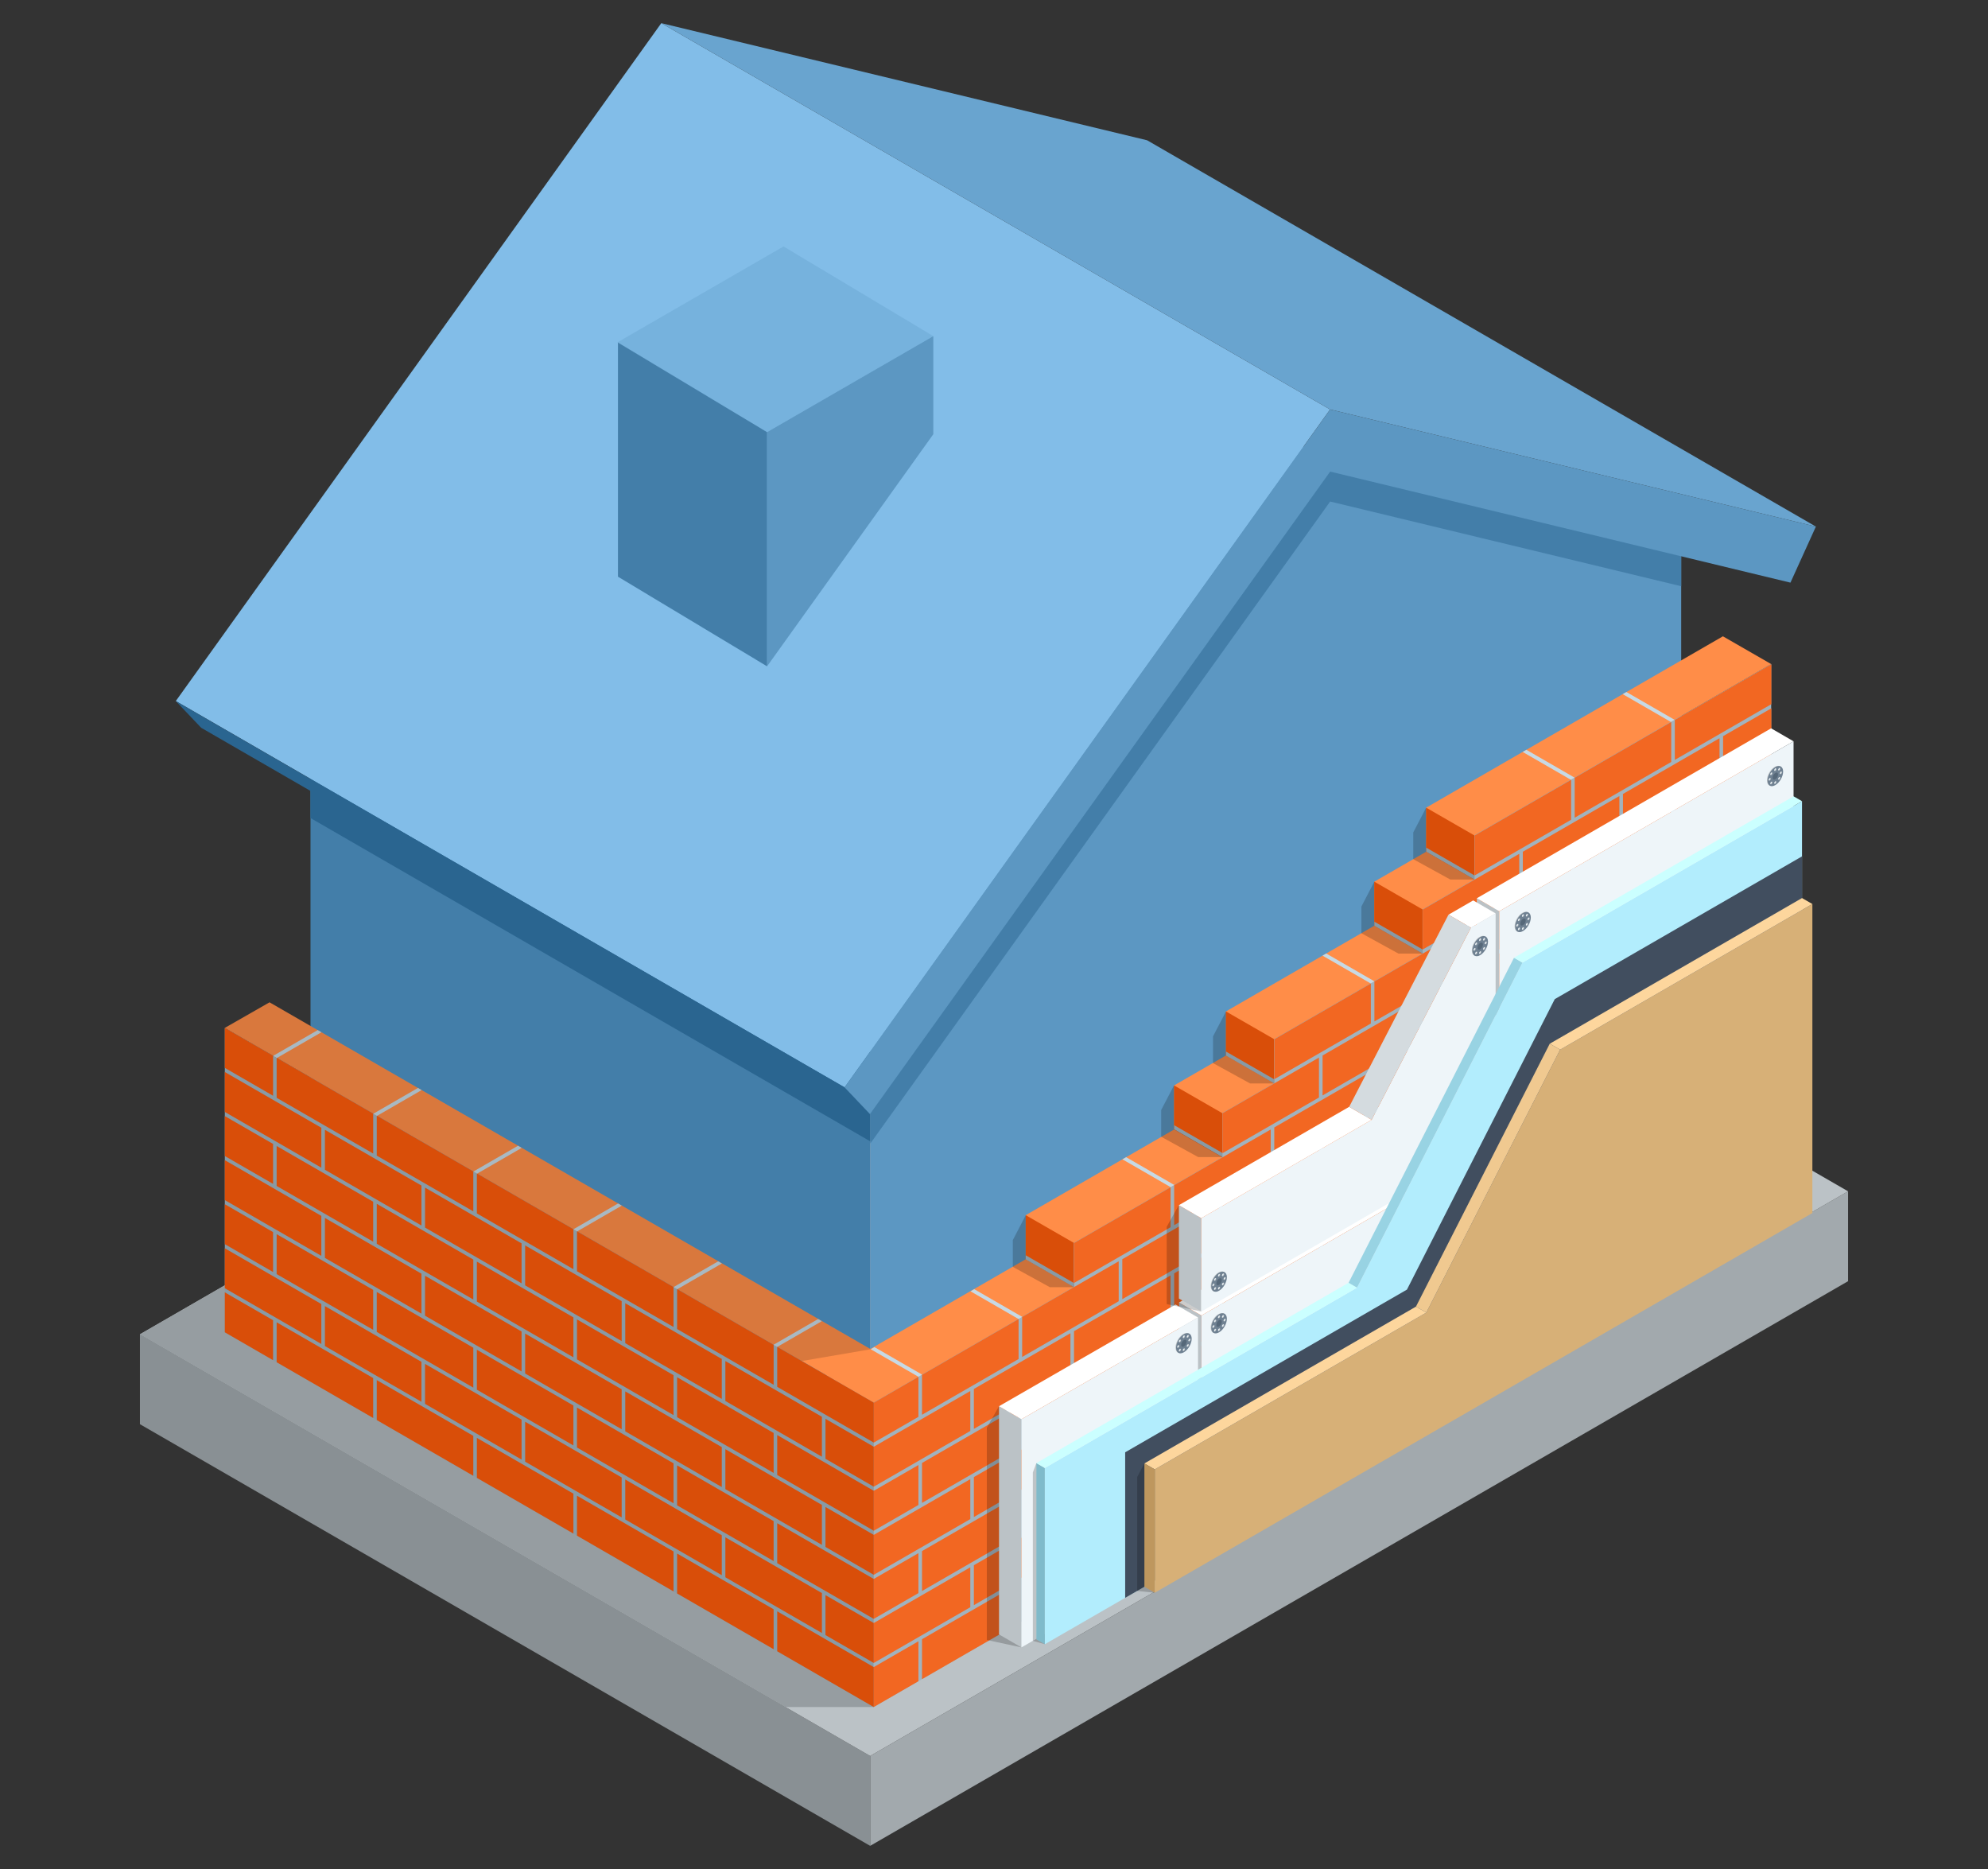 <?xml version="1.0" encoding="utf-8"?>
<!-- Generator: Adobe Illustrator 16.0.0, SVG Export Plug-In . SVG Version: 6.00 Build 0)  -->
<!DOCTYPE svg PUBLIC "-//W3C//DTD SVG 1.1//EN" "http://www.w3.org/Graphics/SVG/1.1/DTD/svg11.dtd">
<svg version="1.1" id="Calque_1" xmlns="http://www.w3.org/2000/svg" xmlns:xlink="http://www.w3.org/1999/xlink" x="0px" y="0px"
	 width="500px" height="470px" viewBox="0 0 500 470" enable-background="new 0 0 500 470" xml:space="preserve">
<rect x="0" y="0" width="500" height="470" fill="#333333" stroke="none"/>
<g>
	<g>
		<polygon fill="#A2A9AD" points="464.805,322.184 464.805,299.58 218.854,441.576 218.854,464.178 		"/>
		<polygon fill="#899094" points="218.854,441.576 35.195,335.542 35.195,358.146 218.854,464.178 		"/>
		<polygon fill="#BBC2C6" points="464.805,299.58 281.146,193.548 35.195,335.542 218.854,441.576 		"/>
		<polygon fill="#969DA1" points="35.195,335.542 102.417,296.734 206.681,398.834 219.757,429.268 197.532,429.268 		"/>
	</g>
	<g>
		<polygon fill="#5C97C2" points="320.865,110.66 422.833,135.258 422.833,282.287 218.889,400.032 218.886,253.009 		"/>
		<polygon fill="#437EA9" points="218.889,400.032 78.095,318.725 78.094,171.701 218.886,253.009 		"/>
		<polygon fill="#2A6590" points="218.889,287.021 78.095,205.714 78.094,167.56 218.886,248.868 		"/>
		<polygon fill="#82BDE8" points="212.418,273.441 44.214,176.296 166.325,5.822 334.53,102.968 		"/>
		<polygon fill="#2A6590" points="218.802,280.16 212.418,273.441 44.214,176.296 50.597,183.015 		"/>
		<polygon fill="#69A4CF" points="456.712,132.42 288.508,35.275 166.325,5.822 334.53,102.968 		"/>
		<polygon fill="#437EA9" points="422.833,135.258 422.833,147.419 334.546,126.122 218.888,287.568 218.888,271.939 
			332.417,113.446 		"/>
		<polygon fill="#5C97C2" points="334.53,102.968 456.712,132.42 450.313,146.518 334.546,118.593 218.802,280.16 212.418,273.441 
					"/>
		<g>
			<polygon fill="#5C97C2" points="192.929,167.56 192.928,108.665 234.739,84.526 234.739,109.19 			"/>
			<polygon fill="#437EA9" points="155.421,145.019 192.929,167.56 192.928,108.665 155.422,86.125 			"/>
			<polygon opacity="0.3" fill="#5C97C2" points="192.928,108.665 155.255,86.109 197.065,61.972 234.739,84.526 			"/>
		</g>
	</g>
	<g>
		<polygon fill="#FF8D48" points="219,339.296 67.79,252.061 56.54,258.494 219.756,352.725 		"/>
		<polygon fill="#FF8D48" points="257.976,316.664 257.976,305.581 295.294,284.036 295.294,272.953 308.333,265.425 
			308.333,254.342 345.651,232.797 345.651,221.713 358.691,214.187 358.691,203.103 433.328,160.012 445.469,166.998 
			370.829,210.089 370.831,221.172 357.79,228.7 357.791,239.783 320.473,261.328 320.473,272.411 307.433,279.941 307.433,291.022 
			270.114,312.566 270.114,323.65 219.756,352.725 219.756,415.273 207.618,422.281 207.616,345.738 		"/>
		<g>
			<g>
				<g>
					<g>
						<polygon fill="#D94E09" points="270.114,312.566 270.114,323.65 257.976,316.664 257.976,305.581 						"/>
						<polygon fill="#D94E09" points="307.433,291.022 295.294,284.036 295.294,272.953 307.433,279.941 						"/>
					</g>
					<polygon fill="#D94E09" points="320.473,272.411 308.333,265.425 308.333,254.342 320.473,261.328 					"/>
				</g>
				<polygon fill="#D94E09" points="357.791,239.783 345.651,232.797 345.651,221.713 357.79,228.7 				"/>
			</g>
			<polygon fill="#D94E09" points="370.831,221.172 358.691,214.187 358.691,203.103 370.829,210.089 			"/>
		</g>
		<g>
			<polygon fill="#889AA5" points="56.54,335.035 219.756,429.268 219.756,352.725 56.542,258.494 			"/>
			<g>
				<polygon fill="#A1B3BE" points="445.469,166.998 445.47,298.954 219.756,429.268 219.756,352.725 270.114,323.65 
					270.114,312.566 307.433,291.022 307.433,279.941 320.473,272.411 320.473,261.328 357.791,239.783 357.79,228.7 
					370.831,221.172 370.829,210.089 				"/>
			</g>
			<g>
				<polygon fill="#889AA5" points="358.691,213.145 358.691,214.184 370.831,221.172 370.829,220.133 				"/>
			</g>
			<g>
				<polygon fill="#889AA5" points="345.652,231.771 345.652,232.81 357.791,239.798 357.791,238.758 				"/>
			</g>
			<g>
				<polygon fill="#889AA5" points="308.333,264.426 308.333,265.464 320.473,272.452 320.473,271.412 				"/>
			</g>
			<g>
				<polygon fill="#889AA5" points="295.294,282.947 295.294,283.988 307.433,290.977 307.433,289.935 				"/>
			</g>
			<g>
				<polygon fill="#889AA5" points="257.976,315.665 257.976,316.703 270.115,323.691 270.114,322.653 				"/>
			</g>
			<polygon fill="#C7D9E4" points="420.252,181.558 408.13,174.56 409.064,174.02 421.184,181.019 			"/>
			<polygon fill="#C7D9E4" points="395.082,196.088 382.962,189.09 383.895,188.551 396.017,195.549 			"/>
			<polygon fill="#C7D9E4" points="344.746,247.314 332.626,240.315 333.56,239.779 345.679,246.776 			"/>
			<polygon fill="#C7D9E4" points="294.423,298.533 282.301,291.535 283.234,290.998 295.355,297.995 			"/>
			<polygon fill="#C7D9E4" points="256.175,331.7 244.094,324.724 245.024,324.184 257.107,331.16 			"/>
			<polygon fill="#C7D9E4" points="231.007,346.229 219,339.296 219.93,338.755 231.94,345.69 			"/>
			<g>
				<polygon fill="#C7D9E4" points="155.427,302.655 156.358,303.194 145.163,309.658 144.229,309.119 				"/>
				<polygon fill="#C7D9E4" points="180.61,317.195 181.544,317.733 170.348,324.197 169.415,323.661 				"/>
				<polygon fill="#C7D9E4" points="205.749,331.708 206.681,332.247 195.483,338.711 194.55,338.173 				"/>
				<polygon fill="#C7D9E4" points="130.267,288.131 131.2,288.668 120.003,295.135 119.07,294.596 				"/>
				<polygon fill="#C7D9E4" points="105.098,273.598 106.031,274.138 94.833,280.602 93.9,280.065 				"/>
				<polygon fill="#C7D9E4" points="79.898,259.051 80.832,259.589 69.635,266.053 68.701,265.515 				"/>
			</g>
			<polygon opacity="0.2" points="370.831,221.172 364.762,221.172 355.448,216.058 355.448,209.328 358.691,203.103 
				358.691,214.184 			"/>
			<polygon opacity="0.2" points="357.79,239.798 351.722,239.798 342.408,234.682 342.408,227.954 345.651,221.727 345.651,232.81 
							"/>
			<polygon opacity="0.2" points="320.473,272.452 314.402,272.452 305.09,267.338 305.09,260.608 308.333,254.383 308.333,265.464 
							"/>
			<polygon opacity="0.2" points="307.433,290.977 301.364,290.977 292.051,285.86 292.051,279.131 295.294,272.905 
				295.294,283.988 			"/>
			<polygon opacity="0.2" points="270.115,323.691 264.045,323.691 254.732,318.577 254.732,311.848 257.976,305.622 
				257.976,316.703 			"/>
		</g>
		<g>
			<g>
				<g>
					<polygon fill="#F26722" points="421.229,191.094 445.515,177.08 445.515,167.035 421.229,181.05 					"/>
					<polygon fill="#F26722" points="396.045,205.629 420.33,191.614 420.328,181.569 396.045,195.585 					"/>
					<polygon fill="#F26722" points="370.862,220.164 395.146,206.148 395.146,196.104 370.862,210.119 					"/>
				</g>
				<g>
					<polygon fill="#F26722" points="433.371,195.169 445.515,188.161 445.515,178.115 433.371,185.123 					"/>
					<polygon fill="#F26722" points="408.188,209.704 432.472,195.688 432.472,185.643 408.188,199.658 					"/>
					<polygon fill="#F26722" points="383.004,224.236 407.287,210.224 407.287,200.178 383.004,214.192 					"/>
					<polygon fill="#F26722" points="357.819,238.772 382.104,224.759 382.103,214.713 357.819,228.729 					"/>
				</g>
				<g>
					<polygon fill="#F26722" points="421.229,213.258 445.515,199.243 445.515,189.197 421.229,203.211 					"/>
					<polygon fill="#F26722" points="396.046,227.791 420.33,213.778 420.33,203.733 396.046,217.746 					"/>
					<polygon fill="#F26722" points="370.862,242.326 395.146,228.311 395.146,218.266 370.862,232.282 					"/>
					<polygon fill="#F26722" points="345.676,256.861 369.961,242.846 369.961,232.801 345.676,246.817 					"/>
					<polygon fill="#F26722" points="320.493,271.396 344.777,257.381 344.777,247.336 320.493,261.353 					"/>
				</g>
				<g>
					<polygon fill="#F26722" points="433.371,217.331 445.515,210.324 445.515,200.276 433.371,207.285 					"/>
					<polygon fill="#F26722" points="408.188,231.866 432.472,217.851 432.472,207.805 408.188,221.82 					"/>
					<polygon fill="#F26722" points="383.004,246.399 407.287,232.386 407.287,222.34 383.004,236.355 					"/>
					<polygon fill="#F26722" points="357.82,260.935 382.104,246.921 382.104,236.875 357.819,250.891 					"/>
					<polygon fill="#F26722" points="332.635,275.469 356.919,261.454 356.919,251.41 332.635,265.425 					"/>
					<polygon fill="#F26722" points="307.45,290.005 331.734,275.989 331.733,265.945 307.45,279.96 					"/>
				</g>
			</g>
			<g>
				<polygon fill="#F26722" points="421.23,235.421 445.516,221.405 445.516,211.36 421.229,225.374 				"/>
				<polygon fill="#F26722" points="396.046,249.953 420.33,235.94 420.33,225.894 396.046,239.909 				"/>
				<polygon fill="#F26722" points="370.862,264.488 395.146,250.476 395.146,240.428 370.862,254.444 				"/>
				<polygon fill="#F26722" points="345.678,279.023 369.962,265.008 369.962,254.963 345.678,268.979 				"/>
				<polygon fill="#F26722" points="320.493,293.559 344.777,279.543 344.777,269.499 320.493,283.515 				"/>
				<polygon fill="#F26722" points="295.31,308.094 319.593,294.078 319.593,284.034 295.309,298.05 				"/>
				<polygon fill="#F26722" points="270.125,322.629 294.408,308.613 294.408,298.569 270.125,312.585 				"/>
			</g>
			<g>
				<polygon fill="#F26722" points="433.372,239.493 445.516,232.486 445.516,222.441 433.372,229.447 				"/>
				<polygon fill="#F26722" points="408.188,254.028 432.472,240.014 432.472,229.97 408.188,243.982 				"/>
				<polygon fill="#F26722" points="383.004,268.562 407.288,254.548 407.288,244.502 383.004,258.518 				"/>
				<polygon fill="#F26722" points="357.82,283.098 382.104,269.083 382.104,259.037 357.82,273.053 				"/>
				<polygon fill="#F26722" points="332.635,297.633 356.919,283.616 356.919,273.572 332.635,287.588 				"/>
				<polygon fill="#F26722" points="307.451,312.167 331.734,298.151 331.734,288.107 307.451,302.122 				"/>
				<polygon fill="#F26722" points="282.267,326.702 306.55,312.686 306.55,302.643 282.267,316.657 				"/>
				<polygon fill="#F26722" points="257.081,341.237 281.365,327.222 281.365,317.177 257.081,331.192 				"/>
				<polygon fill="#F26722" points="231.897,355.772 256.183,341.757 256.183,331.712 231.897,345.728 				"/>
				<polygon fill="#F26722" points="219.756,362.779 230.997,356.292 230.997,346.247 219.756,352.735 				"/>
			</g>
			<g>
				<polygon fill="#F26722" points="421.23,257.583 445.516,243.567 445.516,233.522 421.23,247.537 				"/>
				<polygon fill="#F26722" points="396.046,272.115 420.33,258.103 420.33,248.057 396.046,262.071 				"/>
				<polygon fill="#F26722" points="370.863,286.65 395.146,272.638 395.146,262.592 370.862,276.606 				"/>
				<polygon fill="#F26722" points="345.678,301.186 369.962,287.17 369.962,277.126 345.678,291.142 				"/>
				<polygon fill="#F26722" points="320.493,315.721 344.777,301.705 344.777,291.661 320.493,305.677 				"/>
				<polygon fill="#F26722" points="295.31,330.256 319.593,316.24 319.593,306.196 295.31,320.212 				"/>
				<polygon fill="#F26722" points="270.125,344.791 294.408,330.775 294.408,320.731 270.125,334.747 				"/>
				<polygon fill="#F26722" points="244.939,359.325 269.224,345.311 269.224,335.267 244.939,349.281 				"/>
				<polygon fill="#F26722" points="219.756,373.861 244.039,359.846 244.039,349.802 219.756,363.816 				"/>
			</g>
			<g>
				<polygon fill="#F26722" points="433.372,261.655 445.516,254.648 445.516,244.604 433.372,251.609 				"/>
				<polygon fill="#F26722" points="408.188,276.191 432.472,262.176 432.472,252.132 408.188,266.145 				"/>
				<polygon fill="#F26722" points="383.005,290.725 407.288,276.71 407.288,266.664 383.005,280.68 				"/>
				<polygon fill="#F26722" points="357.82,305.26 382.104,291.243 382.104,281.199 357.82,295.215 				"/>
				<polygon fill="#F26722" points="332.636,319.795 356.92,305.779 356.92,295.734 332.635,309.75 				"/>
				<polygon fill="#F26722" points="307.451,334.33 331.734,320.314 331.734,310.27 307.451,324.284 				"/>
				<polygon fill="#F26722" points="282.267,348.864 306.551,334.85 306.55,324.805 282.267,338.819 				"/>
				<polygon fill="#F26722" points="257.083,363.399 281.366,349.385 281.366,339.339 257.081,353.355 				"/>
				<polygon fill="#F26722" points="231.897,377.935 256.183,363.919 256.183,353.874 231.897,367.891 				"/>
				<polygon fill="#F26722" points="219.756,384.942 230.998,378.454 230.997,368.409 219.756,374.897 				"/>
			</g>
			<g>
				<polygon fill="#F26722" points="421.23,279.745 445.516,265.729 445.516,255.686 421.23,269.699 				"/>
				<polygon fill="#F26722" points="396.046,294.28 420.331,280.265 420.33,270.219 396.046,284.234 				"/>
				<polygon fill="#F26722" points="370.863,308.813 395.146,294.8 395.146,284.754 370.863,298.769 				"/>
				<polygon fill="#F26722" points="345.678,323.348 369.962,309.335 369.962,299.289 345.678,313.304 				"/>
				<polygon fill="#F26722" points="320.493,337.883 344.777,323.867 344.777,313.823 320.493,327.839 				"/>
				<polygon fill="#F26722" points="295.31,352.419 319.593,338.402 319.593,328.358 295.31,342.374 				"/>
				<polygon fill="#F26722" points="270.125,366.954 294.409,352.938 294.409,342.894 270.125,356.909 				"/>
				<polygon fill="#F26722" points="244.94,381.489 269.225,367.473 269.225,357.429 244.939,371.444 				"/>
				<polygon fill="#F26722" points="219.756,396.023 244.039,382.008 244.039,371.964 219.756,385.979 				"/>
			</g>
			<g>
				<polygon fill="#F26722" points="433.372,283.819 445.516,276.811 445.516,266.767 433.372,273.774 				"/>
				<polygon fill="#F26722" points="408.189,298.354 432.473,284.338 432.473,274.294 408.188,288.307 				"/>
				<polygon fill="#F26722" points="383.005,312.889 407.288,298.874 407.288,288.826 383.005,302.842 				"/>
				<polygon fill="#F26722" points="357.82,327.422 382.104,313.409 382.104,303.361 357.82,317.377 				"/>
				<polygon fill="#F26722" points="332.636,341.957 356.92,327.941 356.92,317.896 332.636,331.913 				"/>
				<polygon fill="#F26722" points="307.451,356.492 331.734,342.477 331.734,332.432 307.451,346.448 				"/>
				<polygon fill="#F26722" points="282.267,371.026 306.551,357.012 306.551,346.967 282.267,360.982 				"/>
				<polygon fill="#F26722" points="257.083,385.562 281.366,371.547 281.366,361.502 257.083,375.518 				"/>
				<polygon fill="#F26722" points="231.897,400.097 256.183,386.081 256.183,376.036 231.897,390.053 				"/>
				<polygon fill="#F26722" points="219.756,407.105 230.998,400.616 230.998,390.572 219.756,397.06 				"/>
			</g>
			<g>
				<polygon fill="#F26722" points="421.23,301.907 445.516,287.892 445.516,277.848 421.23,291.861 				"/>
				<polygon fill="#F26722" points="396.048,316.442 420.331,302.427 420.331,292.383 396.046,306.396 				"/>
				<polygon fill="#F26722" points="370.863,330.975 395.146,316.962 395.146,306.916 370.863,320.931 				"/>
				<polygon fill="#F26722" points="345.679,345.511 369.963,331.497 369.962,321.451 345.678,335.466 				"/>
				<polygon fill="#F26722" points="320.494,360.046 344.777,346.029 344.777,335.985 320.494,350.001 				"/>
				<polygon fill="#F26722" points="295.31,374.581 319.593,360.564 319.593,350.521 295.31,364.536 				"/>
				<polygon fill="#F26722" points="270.126,389.116 294.409,375.1 294.409,365.056 270.125,379.071 				"/>
				<polygon fill="#F26722" points="244.94,403.651 269.225,389.636 269.225,379.591 244.94,393.606 				"/>
				<polygon fill="#F26722" points="219.756,418.187 244.039,404.171 244.039,394.126 219.756,408.141 				"/>
			</g>
			<g>
				<polygon fill="#F26722" points="433.374,305.981 445.516,298.973 445.516,288.929 433.372,295.937 				"/>
				<polygon fill="#F26722" points="408.189,320.517 432.473,306.501 432.473,296.456 408.189,310.469 				"/>
				<polygon fill="#F26722" points="383.005,335.051 407.288,321.036 407.288,310.991 383.005,325.005 				"/>
				<polygon fill="#F26722" points="357.821,349.584 382.104,335.571 382.104,325.523 357.821,339.54 				"/>
				<polygon fill="#F26722" points="332.636,364.119 356.92,350.104 356.92,340.059 332.636,354.075 				"/>
				<polygon fill="#F26722" points="307.451,378.654 331.734,364.639 331.734,354.594 307.451,368.61 				"/>
				<polygon fill="#F26722" points="282.268,393.189 306.551,379.174 306.551,369.13 282.268,383.146 				"/>
				<polygon fill="#F26722" points="257.083,407.724 281.366,393.709 281.366,383.665 257.083,397.68 				"/>
				<polygon fill="#F26722" points="231.897,422.259 256.184,408.244 256.184,398.2 231.897,412.215 				"/>
				<polygon fill="#F26722" points="219.756,429.268 230.998,422.778 230.998,412.734 219.756,419.222 				"/>
			</g>
		</g>
		<polygon opacity="0.15" points="219,339.296 201.635,342.262 56.542,258.494 67.79,252.061 		"/>
		<g>
			<g>
				<polygon fill="#D94E09" points="195.478,348.753 219.756,362.771 219.756,352.725 195.478,338.707 				"/>
				<polygon fill="#D94E09" points="170.297,334.216 194.577,348.234 194.577,338.188 170.297,324.17 				"/>
				<polygon fill="#D94E09" points="145.118,319.679 169.397,333.697 169.397,323.65 145.118,309.635 				"/>
				<polygon fill="#D94E09" points="119.939,305.142 144.218,319.16 144.218,309.113 119.939,295.098 				"/>
				<polygon fill="#D94E09" points="94.759,290.606 119.038,304.623 119.038,294.578 94.759,280.561 				"/>
				<polygon fill="#D94E09" points="69.58,276.069 93.859,290.086 93.859,280.041 69.58,266.023 				"/>
				<polygon fill="#D94E09" points="56.54,268.54 68.681,275.551 68.681,265.503 56.54,258.494 				"/>
			</g>
			<g>
				<polygon fill="#D94E09" points="207.616,366.845 219.755,373.853 219.756,363.808 207.616,356.799 				"/>
				<polygon fill="#D94E09" points="182.437,352.308 206.716,366.325 206.716,356.278 182.437,342.262 				"/>
				<polygon fill="#D94E09" points="157.258,337.771 181.536,351.788 181.536,341.741 157.258,327.727 				"/>
				<polygon fill="#D94E09" points="132.079,323.233 156.356,337.25 156.357,327.204 132.079,313.189 				"/>
				<polygon fill="#D94E09" points="106.898,308.698 131.178,322.713 131.178,312.669 106.898,298.651 				"/>
				<polygon fill="#D94E09" points="81.72,294.161 105.999,308.178 105.999,298.132 81.72,284.114 				"/>
				<polygon fill="#D94E09" points="56.54,279.623 80.818,293.641 80.818,283.595 56.54,269.577 				"/>
			</g>
			<g>
				<polygon fill="#D94E09" points="195.478,370.919 219.755,384.937 219.755,374.889 195.478,360.874 				"/>
				<polygon fill="#D94E09" points="170.297,356.383 194.576,370.398 194.577,360.352 170.297,346.336 				"/>
				<polygon fill="#D94E09" points="145.118,341.847 169.396,355.861 169.396,345.816 145.118,331.799 				"/>
				<polygon fill="#D94E09" points="119.939,327.308 144.217,341.327 144.217,331.279 119.939,317.262 				"/>
				<polygon fill="#D94E09" points="94.759,312.771 119.038,326.789 119.038,316.742 94.759,302.725 				"/>
				<polygon fill="#D94E09" points="69.58,298.233 93.858,312.252 93.858,302.205 69.58,288.188 				"/>
				<polygon fill="#D94E09" points="56.54,290.707 68.681,297.715 68.681,287.668 56.54,280.66 				"/>
			</g>
			<g>
				<polygon fill="#D94E09" points="207.615,389.009 219.755,396.02 219.755,385.973 207.616,378.965 				"/>
				<polygon fill="#D94E09" points="182.436,374.474 206.716,388.489 206.716,378.445 182.436,364.428 				"/>
				<polygon fill="#D94E09" points="157.257,359.937 181.536,373.952 181.536,363.908 157.258,349.891 				"/>
				<polygon fill="#D94E09" points="132.077,345.399 156.356,359.417 156.356,349.371 132.077,335.354 				"/>
				<polygon fill="#D94E09" points="106.897,330.862 131.178,344.88 131.178,334.834 106.898,320.816 				"/>
				<polygon fill="#D94E09" points="81.719,316.325 105.999,330.343 105.999,320.297 81.719,306.279 				"/>
				<polygon fill="#D94E09" points="56.54,301.788 80.818,315.806 80.818,305.759 56.54,291.744 				"/>
			</g>
			<g>
				<polygon fill="#D94E09" points="195.476,393.085 219.755,407.101 219.755,397.056 195.476,383.038 				"/>
				<polygon fill="#D94E09" points="170.297,378.548 194.576,392.565 194.576,382.519 170.297,368.501 				"/>
				<polygon fill="#D94E09" points="145.117,364.011 169.396,378.028 169.396,367.981 145.118,353.964 				"/>
				<polygon fill="#D94E09" points="119.937,349.474 144.217,363.491 144.217,353.443 119.939,339.427 				"/>
				<polygon fill="#D94E09" points="94.758,334.937 119.038,348.954 119.038,338.906 94.758,324.892 				"/>
				<polygon fill="#D94E09" points="69.58,320.401 93.858,334.417 93.858,324.369 69.58,310.354 				"/>
				<polygon fill="#D94E09" points="56.54,312.871 68.679,319.879 68.679,309.834 56.54,302.825 				"/>
			</g>
			<g>
				<polygon fill="#D94E09" points="207.615,411.176 219.755,418.184 219.755,408.138 207.615,401.13 				"/>
				<polygon fill="#D94E09" points="182.436,396.639 206.716,410.656 206.716,400.609 182.436,386.592 				"/>
				<polygon fill="#D94E09" points="157.257,382.102 181.536,396.119 181.536,386.072 157.257,372.055 				"/>
				<polygon fill="#D94E09" points="132.077,367.563 156.356,381.581 156.356,371.535 132.077,357.518 				"/>
				<polygon fill="#D94E09" points="106.897,353.026 131.178,367.044 131.178,356.998 106.897,342.982 				"/>
				<polygon fill="#D94E09" points="81.719,338.492 105.999,352.507 105.999,342.463 81.719,328.445 				"/>
				<polygon fill="#D94E09" points="56.54,323.954 80.818,337.972 80.818,327.926 56.54,313.908 				"/>
			</g>
			<g>
				<polygon fill="#D94E09" points="195.476,415.25 219.755,429.268 219.755,419.221 195.476,405.202 				"/>
				<polygon fill="#D94E09" points="170.296,400.713 194.576,414.729 194.576,404.684 170.296,390.665 				"/>
				<polygon fill="#D94E09" points="145.117,386.175 169.396,400.192 169.396,390.146 145.117,376.13 				"/>
				<polygon fill="#D94E09" points="119.937,371.641 144.217,385.655 144.217,375.61 119.937,361.593 				"/>
				<polygon fill="#D94E09" points="94.758,357.103 119.038,371.12 119.038,361.073 94.758,347.056 				"/>
				<polygon fill="#D94E09" points="69.579,342.565 93.858,356.583 93.858,346.536 69.579,332.519 				"/>
				<polygon fill="#D94E09" points="56.54,335.035 68.679,342.046 68.679,331.999 56.54,324.991 				"/>
			</g>
		</g>
		<g>
			<polygon fill="#BBC2C6" points="377.067,287.564 371.425,284.296 371.426,341.675 377.068,344.943 			"/>
			<polygon fill="#FFFFFF" points="445.454,241.559 371.425,284.296 377.067,287.564 451.096,244.825 			"/>
			<polygon fill="#EEF5F9" points="451.096,244.825 377.067,287.564 377.068,344.943 451.097,302.203 			"/>
		</g>
		<g>
			<polygon fill="#BBC2C6" points="302.182,330.808 296.54,327.539 296.541,384.918 302.183,388.186 			"/>
			<polygon fill="#FFFFFF" points="370.568,284.802 296.54,327.539 302.182,330.808 376.209,288.068 			"/>
			<polygon fill="#EEF5F9" points="376.209,288.068 302.182,330.808 302.183,388.186 376.211,345.445 			"/>
		</g>
		<g>
			<polygon fill="#BBC2C6" points="256.896,356.896 251.254,353.629 251.255,411.006 256.897,414.276 			"/>
			<polygon fill="#FFFFFF" points="295.667,328.043 251.254,353.629 256.896,356.896 301.31,331.311 			"/>
			<polygon fill="#EEF5F9" points="301.31,331.311 256.896,356.896 256.897,414.276 301.311,388.69 			"/>
		</g>
		<g>
			<polygon fill="#BBC2C6" points="377.067,229.158 371.425,225.891 371.426,283.27 377.068,286.538 			"/>
			<polygon fill="#FFFFFF" points="445.453,183.152 371.425,225.891 377.067,229.158 451.096,186.42 			"/>
			<polygon fill="#EEF5F9" points="451.096,186.42 377.067,229.158 377.068,286.538 451.096,243.797 			"/>
		</g>
		<g>
			<polygon fill="#BBC2C6" points="296.496,326.543 302.138,329.813 302.138,306.334 296.496,303.066 			"/>
			<g>
				<polygon fill="#EEF5F9" points="344.974,281.604 369.948,233.284 376.165,229.695 376.165,287.072 302.138,329.813 
					302.138,306.334 				"/>
				<polygon fill="#FFFFFF" points="370.523,226.429 376.165,229.695 369.948,233.284 364.307,230.018 				"/>
				<polygon fill="#FFFFFF" points="339.331,278.334 344.974,281.604 302.138,306.334 296.496,303.066 				"/>
				<polygon fill="#D4DBDF" points="364.307,230.018 339.331,278.334 344.974,281.604 369.948,233.284 				"/>
			</g>
		</g>
		<polygon opacity="0.2" points="302.138,329.813 293.436,327.941 293.436,308.491 296.496,303.066 296.496,326.543 		"/>
		<polygon opacity="0.2" points="256.897,414.276 248.194,412.403 248.193,359.055 251.254,353.629 251.255,411.006 		"/>
		<g>
			<polygon fill="#B2EDFD" points="262.78,413.476 262.78,369.146 341.307,323.81 382.915,242.063 453.222,201.473 453.223,303.526 
							"/>
			<polygon fill="#7FBACA" points="262.78,413.476 260.654,412.252 260.654,367.921 262.78,369.146 			"/>
			<polygon fill="#CBFFFF" points="339.181,322.583 341.307,323.81 262.78,369.146 260.654,367.921 			"/>
			<polygon fill="#98D3E3" points="380.79,240.838 382.915,242.063 341.307,323.81 339.181,322.583 			"/>
			<polygon fill="#CBFFFF" points="451.095,200.247 453.222,201.473 382.915,242.063 380.79,240.838 			"/>
		</g>
		<polygon fill="#414E5F" points="453.223,303.533 453.222,215.352 391.039,251.252 353.86,324.296 282.989,365.212 282.99,401.816 
					"/>
		<g>
			<polygon fill="#D7B077" points="358.733,330.076 392.383,263.964 455.829,227.335 455.83,305.04 290.431,400.531 290.431,369.51 
							"/>
			<polygon fill="#FDD69D" points="453.222,225.837 455.829,227.335 392.383,263.964 389.774,262.467 			"/>
			<polygon fill="#F0C990" points="356.125,328.578 358.733,330.076 392.383,263.964 389.774,262.467 			"/>
			<polygon fill="#FDD69D" points="287.823,368.013 290.431,369.51 358.733,330.076 356.125,328.578 			"/>
			<polygon fill="#BE975E" points="287.823,399.034 290.431,400.531 290.431,369.51 287.823,368.013 			"/>
		</g>
		<polygon opacity="0.2" points="262.78,413.476 259.769,412.619 259.769,370.287 260.654,367.921 260.654,412.252 		"/>
		<polygon opacity="0.2" points="290.431,400.531 286.006,400.075 286.006,371.444 287.823,368.013 287.823,399.034 		"/>
		<g>
			<path opacity="0.2" d="M295.644,338.865c0,0.625,0.221,1.065,0.574,1.271c0.355,0.204,0.846,0.176,1.388-0.138
				s1.033-0.85,1.388-1.465c0.354-0.614,0.574-1.309,0.574-1.934c0-0.627-0.22-1.065-0.574-1.271
				c-0.354-0.204-0.846-0.177-1.388,0.137s-1.032,0.85-1.388,1.466C295.864,337.546,295.644,338.239,295.644,338.865z
				 M298.82,337.253c-0.049-0.028-0.08-0.09-0.08-0.177s0.031-0.184,0.08-0.269s0.118-0.162,0.194-0.205
				c0.074-0.042,0.144-0.047,0.191-0.019c0.051,0.027,0.08,0.091,0.08,0.178s-0.029,0.182-0.08,0.269
				c-0.048,0.085-0.117,0.162-0.191,0.206C298.938,337.279,298.869,337.284,298.82,337.253z M298.328,338.464
				c0-0.08,0.026-0.176,0.079-0.27c0.054-0.092,0.124-0.163,0.194-0.202c0.07-0.041,0.14-0.051,0.193-0.021
				c0.054,0.031,0.08,0.097,0.08,0.177s-0.026,0.178-0.08,0.27c-0.054,0.094-0.123,0.165-0.193,0.204
				c-0.07,0.041-0.141,0.051-0.194,0.021C298.354,338.611,298.328,338.546,298.328,338.464z M298.328,336.164
				c0-0.08,0.026-0.176,0.079-0.268c0.054-0.094,0.124-0.165,0.194-0.204c0.07-0.041,0.14-0.05,0.193-0.02s0.08,0.096,0.08,0.176
				s-0.026,0.179-0.08,0.27c-0.054,0.094-0.123,0.165-0.193,0.204c-0.07,0.042-0.141,0.051-0.194,0.021
				C298.354,336.312,298.328,336.247,298.328,336.164z M297.331,339.516c0-0.087,0.033-0.183,0.082-0.27
				c0.048-0.085,0.118-0.161,0.192-0.204c0.075-0.044,0.146-0.049,0.193-0.02c0.049,0.03,0.081,0.092,0.081,0.179
				s-0.032,0.182-0.081,0.269c-0.048,0.085-0.118,0.161-0.193,0.204c-0.074,0.044-0.145,0.048-0.192,0.021
				C297.364,339.664,297.331,339.603,297.331,339.516z M297.331,336.264c0-0.087,0.033-0.185,0.082-0.269
				c0.048-0.085,0.117-0.161,0.192-0.204c0.075-0.044,0.145-0.049,0.193-0.021s0.081,0.092,0.081,0.179s-0.032,0.183-0.081,0.27
				c-0.049,0.085-0.118,0.158-0.193,0.204c-0.075,0.044-0.145,0.048-0.192,0.017C297.364,336.412,297.331,336.351,297.331,336.264z
				 M296.883,336.998c0,0.081-0.025,0.179-0.079,0.271c-0.054,0.094-0.124,0.165-0.193,0.204c-0.07,0.041-0.14,0.05-0.193,0.02
				c-0.054-0.031-0.08-0.096-0.08-0.178c0-0.081,0.026-0.177,0.08-0.271c0.054-0.091,0.123-0.163,0.193-0.202
				c0.069-0.041,0.14-0.05,0.193-0.02C296.857,336.854,296.883,336.918,296.883,336.998z M296.337,339.613
				c0-0.08,0.026-0.176,0.08-0.27c0.054-0.092,0.123-0.163,0.193-0.202c0.069-0.041,0.14-0.05,0.193-0.02
				c0.054,0.031,0.079,0.096,0.079,0.176s-0.025,0.179-0.079,0.271c-0.054,0.093-0.124,0.165-0.193,0.204
				c-0.07,0.041-0.14,0.05-0.193,0.02C296.363,339.761,296.337,339.696,296.337,339.613z M296.004,338.879
				c-0.049-0.028-0.08-0.09-0.08-0.177s0.031-0.184,0.08-0.269c0.05-0.085,0.118-0.161,0.193-0.205
				c0.076-0.044,0.145-0.048,0.194-0.019c0.049,0.029,0.08,0.091,0.08,0.178s-0.031,0.182-0.08,0.27
				c-0.05,0.084-0.118,0.161-0.194,0.205C296.122,338.904,296.054,338.909,296.004,338.879z"/>
			<g>
				<path fill="#6F8192" d="M295.799,338.922c0,0.626,0.22,1.065,0.575,1.27c0.355,0.205,0.846,0.176,1.387-0.136
					c0.543-0.313,1.033-0.852,1.389-1.466c0.354-0.615,0.574-1.309,0.574-1.935c0-0.624-0.221-1.065-0.574-1.27
					c-0.355-0.204-0.846-0.176-1.389,0.137c-0.541,0.313-1.031,0.851-1.387,1.465C296.019,337.603,295.799,338.297,295.799,338.922z
					 M298.977,337.312c-0.051-0.027-0.08-0.091-0.08-0.178c0-0.088,0.029-0.184,0.08-0.271c0.049-0.085,0.117-0.16,0.192-0.204
					c0.075-0.043,0.145-0.048,0.194-0.017c0.049,0.028,0.08,0.088,0.08,0.175s-0.031,0.186-0.08,0.271
					c-0.05,0.085-0.119,0.16-0.194,0.204C299.094,337.335,299.025,337.34,298.977,337.312z M298.483,338.521
					c0-0.08,0.026-0.177,0.08-0.269c0.054-0.094,0.124-0.163,0.193-0.204c0.07-0.041,0.141-0.05,0.192-0.02
					c0.054,0.029,0.082,0.096,0.082,0.178c0,0.081-0.028,0.177-0.082,0.268c-0.052,0.093-0.122,0.165-0.192,0.204
					c-0.069,0.042-0.14,0.051-0.193,0.02C298.51,338.668,298.483,338.604,298.483,338.521z M298.483,336.223
					c0-0.081,0.026-0.178,0.08-0.27c0.054-0.094,0.124-0.162,0.193-0.204c0.07-0.042,0.141-0.05,0.192-0.02
					c0.054,0.03,0.082,0.096,0.082,0.178c0,0.081-0.028,0.177-0.082,0.27c-0.052,0.091-0.122,0.164-0.192,0.203
					c-0.069,0.041-0.14,0.05-0.193,0.019C298.51,336.368,298.483,336.304,298.483,336.223z M297.487,339.572
					c0-0.087,0.031-0.183,0.08-0.27c0.051-0.085,0.119-0.158,0.193-0.202c0.077-0.046,0.145-0.048,0.194-0.021
					c0.05,0.029,0.08,0.09,0.08,0.177s-0.03,0.186-0.08,0.27c-0.05,0.087-0.117,0.161-0.194,0.204
					c-0.074,0.044-0.143,0.048-0.193,0.021C297.519,339.722,297.487,339.661,297.487,339.572z M297.487,336.32
					c0-0.087,0.031-0.183,0.08-0.27c0.051-0.085,0.119-0.161,0.193-0.204c0.077-0.044,0.144-0.048,0.194-0.02
					c0.05,0.03,0.08,0.092,0.08,0.178c0,0.087-0.03,0.185-0.08,0.27s-0.117,0.161-0.194,0.204c-0.074,0.044-0.143,0.048-0.193,0.021
					C297.519,336.471,297.487,336.407,297.487,336.32z M297.039,337.058c0,0.08-0.026,0.176-0.08,0.27
					c-0.054,0.091-0.124,0.163-0.193,0.202c-0.07,0.041-0.141,0.05-0.193,0.019c-0.054-0.029-0.081-0.095-0.081-0.176
					c0-0.08,0.027-0.178,0.081-0.269c0.053-0.094,0.123-0.165,0.193-0.204c0.069-0.042,0.14-0.051,0.193-0.021
					S297.039,336.975,297.039,337.058z M296.491,339.672c0-0.08,0.027-0.178,0.081-0.269c0.053-0.094,0.123-0.165,0.193-0.204
					c0.069-0.042,0.14-0.051,0.193-0.021s0.08,0.096,0.08,0.176c0,0.083-0.026,0.179-0.08,0.271
					c-0.054,0.093-0.124,0.165-0.193,0.204c-0.07,0.041-0.141,0.05-0.193,0.019C296.519,339.817,296.491,339.753,296.491,339.672z
					 M296.16,338.938c-0.05-0.028-0.08-0.091-0.08-0.178s0.03-0.184,0.08-0.271c0.05-0.085,0.117-0.16,0.192-0.204
					c0.076-0.043,0.145-0.046,0.193-0.018c0.051,0.029,0.081,0.089,0.081,0.176s-0.03,0.186-0.081,0.271
					c-0.049,0.087-0.117,0.16-0.193,0.204C296.277,338.961,296.21,338.966,296.16,338.938z"/>
				<path fill="#566879" d="M297.278,337.509c0.123-0.215,0.294-0.401,0.482-0.511c0.189-0.107,0.36-0.119,0.485-0.048
					c0.122,0.072,0.199,0.225,0.199,0.444c0,0.217-0.077,0.458-0.199,0.674c-0.125,0.215-0.296,0.402-0.485,0.511
					c-0.188,0.109-0.359,0.119-0.482,0.048c-0.124-0.071-0.202-0.225-0.202-0.444C297.076,337.967,297.154,337.725,297.278,337.509z
					"/>
			</g>
		</g>
		<g>
			<path opacity="0.2" d="M304.492,333.852c0,0.625,0.22,1.064,0.575,1.271c0.356,0.203,0.846,0.174,1.388-0.138
				c0.542-0.313,1.032-0.85,1.388-1.464c0.354-0.616,0.574-1.31,0.574-1.936c0-0.625-0.22-1.064-0.574-1.269
				c-0.355-0.207-0.846-0.177-1.389,0.137c-0.541,0.313-1.03,0.85-1.387,1.464C304.712,332.534,304.492,333.228,304.492,333.852z
				 M307.67,332.241c-0.049-0.029-0.079-0.09-0.079-0.177s0.03-0.185,0.079-0.27c0.05-0.087,0.118-0.161,0.192-0.204
				c0.077-0.044,0.146-0.048,0.194-0.02c0.05,0.028,0.08,0.089,0.08,0.178c0,0.087-0.03,0.183-0.08,0.27
				c-0.049,0.085-0.117,0.158-0.194,0.202C307.788,332.265,307.72,332.269,307.67,332.241z M307.177,333.451
				c0-0.081,0.028-0.176,0.081-0.27c0.053-0.091,0.123-0.162,0.193-0.204c0.069-0.04,0.14-0.05,0.193-0.018
				c0.053,0.03,0.08,0.096,0.08,0.177c0,0.08-0.027,0.178-0.08,0.269c-0.054,0.094-0.124,0.164-0.193,0.205
				c-0.07,0.041-0.141,0.05-0.193,0.019C307.205,333.6,307.177,333.532,307.177,333.451z M307.177,331.151
				c0-0.08,0.028-0.177,0.081-0.269s0.123-0.164,0.193-0.206c0.069-0.039,0.14-0.047,0.193-0.017c0.053,0.03,0.08,0.097,0.08,0.177
				s-0.027,0.178-0.08,0.269c-0.054,0.094-0.124,0.164-0.193,0.205c-0.07,0.041-0.141,0.049-0.193,0.02
				C307.205,331.3,307.177,331.233,307.177,331.151z M306.182,334.504c0-0.087,0.03-0.186,0.081-0.271
				c0.049-0.084,0.117-0.16,0.191-0.204c0.077-0.043,0.145-0.048,0.194-0.02s0.08,0.091,0.08,0.178c0,0.088-0.03,0.184-0.08,0.271
				c-0.05,0.085-0.117,0.16-0.194,0.204c-0.074,0.043-0.143,0.046-0.191,0.018C306.212,334.65,306.182,334.591,306.182,334.504z
				 M306.182,331.252c0-0.088,0.03-0.186,0.081-0.271c0.049-0.087,0.117-0.16,0.191-0.204c0.077-0.043,0.145-0.048,0.194-0.019
				c0.05,0.027,0.08,0.089,0.08,0.177c0,0.087-0.03,0.184-0.08,0.271c-0.05,0.085-0.117,0.158-0.194,0.201
				c-0.074,0.044-0.143,0.049-0.191,0.021C306.212,331.399,306.182,331.339,306.182,331.252z M305.732,331.986
				c0,0.08-0.026,0.179-0.08,0.269c-0.054,0.094-0.123,0.164-0.193,0.206c-0.07,0.041-0.139,0.049-0.193,0.019
				c-0.053-0.03-0.079-0.097-0.079-0.179c0-0.08,0.026-0.175,0.079-0.269c0.053-0.092,0.123-0.163,0.193-0.205
				c0.07-0.039,0.14-0.049,0.193-0.017C305.706,331.841,305.732,331.906,305.732,331.986z M305.187,334.601
				c0-0.08,0.026-0.175,0.079-0.269c0.055-0.092,0.123-0.163,0.193-0.204c0.07-0.04,0.14-0.051,0.193-0.018
				c0.054,0.029,0.08,0.096,0.08,0.176s-0.026,0.179-0.08,0.27c-0.054,0.093-0.123,0.163-0.193,0.204
				c-0.07,0.042-0.139,0.051-0.193,0.02C305.213,334.749,305.187,334.682,305.187,334.601z M304.854,333.867
				c-0.05-0.029-0.08-0.09-0.08-0.177s0.03-0.185,0.08-0.27s0.117-0.161,0.193-0.204c0.075-0.044,0.144-0.048,0.194-0.021
				c0.049,0.029,0.079,0.092,0.079,0.179s-0.03,0.183-0.079,0.27c-0.051,0.085-0.119,0.158-0.194,0.204
				C304.971,333.893,304.903,333.895,304.854,333.867z"/>
			<g>
				<path fill="#6F8192" d="M304.648,333.91c0,0.626,0.22,1.065,0.574,1.27c0.356,0.204,0.846,0.176,1.389-0.138
					c0.541-0.313,1.031-0.85,1.387-1.465s0.575-1.309,0.575-1.935c0-0.624-0.22-1.064-0.575-1.269
					c-0.355-0.205-0.846-0.177-1.388,0.136c-0.542,0.313-1.031,0.85-1.388,1.466C304.868,332.591,304.648,333.283,304.648,333.91z
					 M307.825,332.299c-0.05-0.03-0.08-0.091-0.08-0.178s0.03-0.183,0.08-0.27c0.05-0.085,0.118-0.16,0.193-0.204
					c0.076-0.044,0.145-0.048,0.193-0.021c0.05,0.03,0.08,0.092,0.08,0.179s-0.03,0.183-0.08,0.271
					c-0.049,0.084-0.117,0.16-0.193,0.204C307.943,332.323,307.875,332.328,307.825,332.299z M307.333,333.51
					c0-0.08,0.026-0.179,0.08-0.27c0.054-0.093,0.124-0.165,0.193-0.204c0.07-0.041,0.141-0.051,0.193-0.02
					c0.054,0.03,0.08,0.095,0.08,0.176c0,0.083-0.026,0.178-0.08,0.27c-0.053,0.094-0.123,0.165-0.193,0.204
					c-0.069,0.041-0.14,0.05-0.193,0.021C307.359,333.656,307.333,333.59,307.333,333.51z M307.333,331.21
					c0-0.082,0.026-0.178,0.08-0.27c0.054-0.093,0.123-0.165,0.193-0.204c0.07-0.041,0.141-0.05,0.193-0.019
					c0.054,0.029,0.08,0.095,0.08,0.175c0,0.082-0.026,0.179-0.08,0.27c-0.053,0.094-0.123,0.165-0.193,0.204
					c-0.07,0.041-0.14,0.051-0.193,0.021S307.333,331.291,307.333,331.21z M306.337,334.56c0-0.087,0.03-0.182,0.08-0.269
					c0.05-0.085,0.118-0.162,0.194-0.204c0.075-0.044,0.143-0.049,0.191-0.019c0.051,0.028,0.081,0.09,0.081,0.177
					s-0.03,0.184-0.081,0.269c-0.049,0.085-0.116,0.162-0.191,0.205c-0.076,0.044-0.145,0.048-0.194,0.02
					C306.367,334.708,306.337,334.646,306.337,334.56z M306.337,331.309c0-0.087,0.03-0.186,0.08-0.271
					c0.05-0.084,0.118-0.16,0.193-0.204c0.076-0.043,0.144-0.048,0.192-0.02c0.051,0.029,0.081,0.092,0.081,0.179
					s-0.03,0.183-0.081,0.27c-0.049,0.085-0.116,0.16-0.192,0.204c-0.075,0.044-0.144,0.048-0.193,0.019
					S306.337,331.396,306.337,331.309z M305.889,332.042c0,0.084-0.028,0.179-0.08,0.271c-0.054,0.094-0.124,0.165-0.194,0.204
					c-0.069,0.041-0.14,0.05-0.193,0.02c-0.053-0.03-0.079-0.096-0.079-0.176c0-0.083,0.026-0.179,0.079-0.271
					c0.054-0.092,0.124-0.165,0.193-0.204c0.07-0.041,0.141-0.05,0.194-0.019C305.86,331.897,305.889,331.962,305.889,332.042z
					 M305.342,334.66c0-0.083,0.026-0.179,0.079-0.271c0.054-0.093,0.124-0.165,0.193-0.204c0.07-0.041,0.141-0.05,0.194-0.019
					c0.052,0.03,0.08,0.095,0.08,0.176c0,0.08-0.028,0.178-0.08,0.269c-0.054,0.094-0.124,0.165-0.194,0.204
					c-0.069,0.042-0.14,0.051-0.193,0.021C305.368,334.806,305.342,334.74,305.342,334.66z M305.009,333.925
					c-0.05-0.03-0.08-0.092-0.08-0.179c0-0.086,0.03-0.182,0.08-0.269c0.049-0.085,0.119-0.16,0.194-0.204
					c0.074-0.043,0.143-0.048,0.192-0.021c0.049,0.03,0.079,0.092,0.079,0.179s-0.03,0.184-0.079,0.271
					c-0.05,0.084-0.118,0.16-0.192,0.204C305.128,333.949,305.058,333.954,305.009,333.925z"/>
				<path fill="#566879" d="M306.126,332.497c0.124-0.215,0.296-0.402,0.484-0.511c0.188-0.109,0.36-0.119,0.484-0.048
					c0.123,0.071,0.2,0.225,0.2,0.444c0,0.216-0.077,0.458-0.2,0.673c-0.124,0.216-0.296,0.401-0.484,0.511
					c-0.188,0.108-0.36,0.12-0.484,0.049c-0.123-0.073-0.199-0.225-0.199-0.444C305.927,332.953,306.003,332.713,306.126,332.497z"
					/>
			</g>
		</g>
		<g>
			<path opacity="0.2" d="M304.492,323.389c0,0.627,0.22,1.065,0.575,1.271c0.356,0.206,0.846,0.177,1.388-0.137
				s1.032-0.851,1.388-1.466c0.354-0.614,0.574-1.309,0.574-1.932c0-0.627-0.22-1.067-0.574-1.272
				c-0.355-0.204-0.846-0.174-1.389,0.138c-0.541,0.313-1.03,0.85-1.387,1.465C304.712,322.069,304.492,322.764,304.492,323.389z
				 M307.67,321.778c-0.049-0.027-0.079-0.091-0.079-0.178s0.03-0.183,0.079-0.27c0.05-0.084,0.118-0.159,0.192-0.204
				c0.077-0.043,0.146-0.048,0.194-0.018c0.05,0.028,0.08,0.089,0.08,0.177c0,0.087-0.03,0.184-0.08,0.269
				c-0.049,0.085-0.117,0.161-0.194,0.205C307.788,321.803,307.72,321.808,307.67,321.778z M307.177,322.99
				c0-0.081,0.028-0.179,0.081-0.271c0.053-0.094,0.123-0.163,0.193-0.204c0.069-0.041,0.14-0.05,0.193-0.02
				c0.053,0.031,0.08,0.096,0.08,0.178c0,0.081-0.027,0.177-0.08,0.271c-0.054,0.091-0.124,0.162-0.193,0.201
				c-0.07,0.042-0.141,0.053-0.193,0.021C307.205,323.135,307.177,323.07,307.177,322.99z M307.177,320.69
				c0-0.081,0.028-0.179,0.081-0.271c0.053-0.094,0.123-0.162,0.193-0.204c0.069-0.041,0.14-0.05,0.193-0.02
				c0.053,0.031,0.08,0.096,0.08,0.179c0,0.08-0.027,0.176-0.08,0.27c-0.054,0.092-0.124,0.163-0.193,0.204
				c-0.07,0.039-0.141,0.048-0.193,0.018C307.205,320.835,307.177,320.771,307.177,320.69z M306.182,324.039
				c0-0.087,0.03-0.183,0.081-0.268c0.049-0.086,0.117-0.16,0.191-0.204c0.077-0.043,0.145-0.048,0.194-0.019
				c0.05,0.027,0.08,0.089,0.08,0.176s-0.03,0.185-0.08,0.269c-0.05,0.087-0.117,0.161-0.194,0.204
				c-0.074,0.044-0.143,0.048-0.191,0.021C306.212,324.189,306.182,324.129,306.182,324.039z M306.182,320.787
				c0-0.086,0.03-0.182,0.081-0.269c0.049-0.085,0.117-0.158,0.191-0.204c0.077-0.044,0.145-0.048,0.194-0.018
				c0.05,0.027,0.08,0.089,0.08,0.176s-0.03,0.186-0.08,0.27c-0.05,0.085-0.117,0.161-0.194,0.204
				c-0.074,0.044-0.143,0.048-0.191,0.02C306.212,320.938,306.182,320.874,306.182,320.787z M305.732,321.524
				c0,0.08-0.026,0.176-0.08,0.27c-0.054,0.092-0.123,0.163-0.193,0.202c-0.07,0.041-0.139,0.05-0.193,0.021
				c-0.053-0.031-0.079-0.097-0.079-0.177s0.026-0.179,0.079-0.27c0.053-0.094,0.123-0.163,0.193-0.204s0.14-0.051,0.193-0.021
				C305.706,321.377,305.732,321.441,305.732,321.524z M305.187,324.14c0-0.08,0.026-0.179,0.079-0.27
				c0.055-0.094,0.123-0.163,0.193-0.204c0.07-0.042,0.14-0.051,0.193-0.021c0.054,0.031,0.08,0.096,0.08,0.179
				c0,0.08-0.026,0.176-0.08,0.27c-0.054,0.092-0.123,0.163-0.193,0.202c-0.07,0.041-0.139,0.053-0.193,0.02
				C305.213,324.284,305.187,324.22,305.187,324.14z M304.854,323.404c-0.05-0.027-0.08-0.089-0.08-0.178
				c0-0.087,0.03-0.182,0.08-0.27c0.05-0.084,0.117-0.159,0.193-0.202c0.075-0.044,0.144-0.049,0.194-0.02
				c0.049,0.028,0.079,0.09,0.079,0.177s-0.03,0.184-0.079,0.269c-0.051,0.087-0.119,0.161-0.194,0.205
				C304.971,323.43,304.903,323.433,304.854,323.404z"/>
			<g>
				<path fill="#6F8192" d="M304.648,323.446c0,0.625,0.22,1.064,0.574,1.271c0.356,0.204,0.846,0.174,1.389-0.139
					c0.541-0.313,1.031-0.849,1.387-1.463c0.355-0.616,0.575-1.309,0.575-1.936c0-0.625-0.22-1.064-0.575-1.269
					c-0.355-0.207-0.846-0.177-1.388,0.137c-0.542,0.313-1.031,0.85-1.388,1.465C304.868,322.127,304.648,322.82,304.648,323.446z
					 M307.825,321.836c-0.05-0.028-0.08-0.09-0.08-0.177c0-0.089,0.03-0.185,0.08-0.27c0.05-0.087,0.118-0.161,0.193-0.204
					c0.076-0.044,0.145-0.048,0.193-0.02c0.05,0.028,0.08,0.089,0.08,0.176c0,0.089-0.03,0.185-0.08,0.27
					c-0.049,0.087-0.117,0.16-0.193,0.204C307.943,321.859,307.875,321.863,307.825,321.836z M307.333,323.046
					c0-0.081,0.026-0.176,0.08-0.27c0.054-0.091,0.124-0.162,0.193-0.204c0.07-0.039,0.141-0.05,0.193-0.018
					c0.054,0.03,0.08,0.096,0.08,0.177c0,0.08-0.026,0.176-0.08,0.27c-0.053,0.09-0.123,0.163-0.193,0.204
					c-0.069,0.039-0.14,0.05-0.193,0.019C307.359,323.191,307.333,323.127,307.333,323.046z M307.333,320.746
					c0-0.08,0.026-0.175,0.08-0.269c0.054-0.092,0.123-0.163,0.193-0.204s0.141-0.051,0.193-0.019c0.054,0.03,0.08,0.097,0.08,0.177
					s-0.026,0.176-0.08,0.27c-0.053,0.093-0.123,0.163-0.193,0.204c-0.07,0.039-0.14,0.051-0.193,0.02
					C307.359,320.892,307.333,320.827,307.333,320.746z M306.337,324.099c0-0.087,0.03-0.186,0.08-0.271
					c0.05-0.087,0.118-0.16,0.194-0.204c0.075-0.043,0.143-0.048,0.191-0.02c0.051,0.028,0.081,0.089,0.081,0.179
					c0,0.087-0.03,0.183-0.081,0.27c-0.049,0.085-0.116,0.158-0.191,0.202c-0.076,0.043-0.145,0.048-0.194,0.02
					C306.367,324.245,306.337,324.186,306.337,324.099z M306.337,320.847c0-0.09,0.03-0.186,0.08-0.271
					c0.05-0.087,0.118-0.16,0.193-0.204c0.076-0.043,0.144-0.048,0.192-0.019c0.051,0.027,0.081,0.089,0.081,0.176
					c0,0.086-0.03,0.185-0.081,0.27c-0.049,0.087-0.116,0.16-0.192,0.203c-0.075,0.044-0.144,0.049-0.193,0.021
					S306.337,320.934,306.337,320.847z M305.889,321.581c0,0.08-0.028,0.177-0.08,0.271c-0.054,0.09-0.124,0.162-0.194,0.204
					c-0.069,0.039-0.14,0.05-0.193,0.019c-0.053-0.032-0.079-0.097-0.079-0.179c0-0.08,0.026-0.175,0.079-0.269
					c0.054-0.092,0.124-0.163,0.193-0.204c0.07-0.04,0.141-0.05,0.194-0.018C305.86,321.436,305.889,321.501,305.889,321.581z
					 M305.342,324.196c0-0.081,0.026-0.176,0.079-0.27c0.054-0.092,0.124-0.163,0.193-0.204c0.07-0.039,0.141-0.051,0.194-0.021
					c0.052,0.032,0.08,0.099,0.08,0.179s-0.028,0.176-0.08,0.27c-0.054,0.091-0.124,0.163-0.194,0.204
					c-0.069,0.039-0.14,0.051-0.193,0.02C305.368,324.342,305.342,324.276,305.342,324.196z M305.009,323.462
					c-0.05-0.029-0.08-0.09-0.08-0.177s0.03-0.185,0.08-0.27c0.049-0.087,0.119-0.161,0.194-0.204
					c0.074-0.044,0.143-0.048,0.192-0.021c0.049,0.029,0.079,0.09,0.079,0.177c0,0.089-0.03,0.185-0.079,0.27
					c-0.05,0.087-0.118,0.161-0.192,0.204C305.128,323.485,305.058,323.489,305.009,323.462z"/>
				<path fill="#566879" d="M306.126,322.033c0.124-0.213,0.296-0.399,0.484-0.511c0.188-0.108,0.36-0.117,0.484-0.048
					c0.123,0.072,0.2,0.226,0.2,0.443c0,0.22-0.077,0.461-0.2,0.676c-0.124,0.213-0.296,0.4-0.484,0.511
					c-0.188,0.109-0.36,0.119-0.484,0.048c-0.123-0.071-0.199-0.227-0.199-0.443C305.927,322.49,306.003,322.248,306.126,322.033z"
					/>
			</g>
		</g>
		<g>
			<path opacity="0.2" d="M380.932,232.942c0,0.626,0.22,1.065,0.575,1.27c0.354,0.206,0.846,0.176,1.387-0.138
				c0.543-0.312,1.032-0.85,1.388-1.464c0.354-0.615,0.573-1.308,0.573-1.933c0-0.626-0.219-1.065-0.573-1.271
				c-0.355-0.204-0.845-0.174-1.388,0.14c-0.541,0.312-1.032,0.848-1.387,1.462C381.151,231.623,380.932,232.317,380.932,232.942z
				 M384.108,231.332c-0.05-0.029-0.08-0.091-0.08-0.179c0-0.087,0.03-0.183,0.08-0.27c0.051-0.085,0.117-0.158,0.193-0.202
				c0.076-0.043,0.144-0.048,0.194-0.019c0.049,0.028,0.079,0.088,0.079,0.175s-0.03,0.186-0.079,0.271
				c-0.051,0.087-0.118,0.16-0.194,0.204C384.226,231.355,384.159,231.36,384.108,231.332z M383.616,232.542
				c0-0.08,0.026-0.177,0.08-0.269c0.054-0.094,0.123-0.163,0.192-0.204c0.07-0.042,0.141-0.05,0.194-0.021
				c0.053,0.03,0.08,0.099,0.08,0.179s-0.027,0.177-0.08,0.269c-0.054,0.092-0.124,0.164-0.194,0.206
				c-0.069,0.039-0.139,0.049-0.192,0.017C383.643,232.688,383.616,232.624,383.616,232.542z M383.616,230.242
				c0-0.08,0.026-0.176,0.08-0.269c0.054-0.094,0.123-0.164,0.192-0.205c0.07-0.041,0.141-0.049,0.194-0.019
				c0.053,0.029,0.08,0.098,0.08,0.178c0,0.081-0.027,0.177-0.08,0.27c-0.054,0.091-0.124,0.163-0.194,0.205
				c-0.069,0.039-0.139,0.049-0.192,0.017C383.643,230.389,383.616,230.323,383.616,230.242z M382.62,233.595
				c0-0.089,0.031-0.185,0.08-0.27c0.05-0.087,0.118-0.161,0.193-0.204c0.076-0.044,0.144-0.048,0.193-0.021
				c0.051,0.029,0.08,0.09,0.08,0.177s-0.029,0.185-0.08,0.27c-0.05,0.087-0.117,0.161-0.193,0.204
				c-0.075,0.044-0.144,0.048-0.193,0.021C382.651,233.742,382.62,233.682,382.62,233.595z M382.62,230.341
				c0-0.087,0.031-0.183,0.08-0.27c0.05-0.085,0.118-0.159,0.193-0.204c0.076-0.044,0.144-0.046,0.193-0.018
				c0.049,0.028,0.08,0.089,0.08,0.176s-0.031,0.185-0.08,0.27c-0.05,0.085-0.117,0.161-0.193,0.204
				c-0.075,0.044-0.144,0.048-0.193,0.021C382.651,230.491,382.62,230.428,382.62,230.341z M382.171,231.078
				c0,0.08-0.026,0.176-0.08,0.269c-0.053,0.092-0.123,0.164-0.192,0.205c-0.071,0.039-0.141,0.049-0.194,0.017
				c-0.053-0.03-0.08-0.096-0.08-0.176s0.027-0.177,0.08-0.269c0.054-0.094,0.123-0.163,0.194-0.206
				c0.069-0.041,0.14-0.049,0.192-0.019C382.145,230.93,382.171,230.998,382.171,231.078z M381.624,233.692
				c0-0.081,0.027-0.178,0.08-0.27c0.054-0.093,0.123-0.162,0.194-0.204c0.069-0.041,0.14-0.05,0.192-0.02
				c0.054,0.03,0.08,0.098,0.08,0.179c0,0.08-0.026,0.176-0.08,0.269c-0.053,0.091-0.123,0.164-0.192,0.205
				c-0.071,0.039-0.141,0.05-0.194,0.017C381.651,233.838,381.624,233.773,381.624,233.692z M381.292,232.958
				c-0.05-0.028-0.08-0.089-0.08-0.176c0-0.09,0.03-0.186,0.08-0.271c0.05-0.087,0.118-0.16,0.192-0.204
				c0.077-0.043,0.146-0.048,0.194-0.02c0.05,0.029,0.08,0.089,0.08,0.176s-0.03,0.186-0.08,0.271
				c-0.049,0.087-0.117,0.16-0.194,0.204C381.41,232.981,381.342,232.986,381.292,232.958z"/>
			<g>
				<path fill="#6F8192" d="M381.088,232.999c0,0.626,0.22,1.065,0.574,1.271c0.354,0.204,0.845,0.175,1.387-0.139
					c0.542-0.312,1.033-0.848,1.388-1.464c0.354-0.614,0.575-1.308,0.575-1.934c0-0.627-0.221-1.065-0.575-1.27
					c-0.354-0.207-0.846-0.176-1.388,0.137c-0.542,0.313-1.032,0.85-1.387,1.465C381.308,231.683,381.088,232.375,381.088,232.999z
					 M384.264,231.388c-0.049-0.027-0.08-0.088-0.08-0.175s0.031-0.186,0.08-0.27c0.05-0.087,0.118-0.161,0.194-0.204
					c0.074-0.044,0.143-0.048,0.192-0.021c0.05,0.029,0.079,0.089,0.079,0.176c0,0.09-0.029,0.186-0.079,0.271
					c-0.05,0.087-0.118,0.16-0.192,0.204C384.382,231.412,384.313,231.417,384.264,231.388z M383.771,232.599
					c0-0.08,0.026-0.176,0.081-0.27c0.053-0.09,0.122-0.163,0.191-0.204c0.071-0.039,0.141-0.05,0.194-0.017
					c0.054,0.03,0.08,0.095,0.08,0.175c0,0.082-0.026,0.177-0.08,0.271s-0.123,0.162-0.194,0.204
					c-0.069,0.039-0.139,0.05-0.191,0.02C383.798,232.747,383.771,232.682,383.771,232.599z M383.771,230.3
					c0-0.081,0.026-0.177,0.081-0.271c0.053-0.091,0.122-0.162,0.191-0.204c0.071-0.039,0.141-0.05,0.194-0.017
					c0.054,0.03,0.08,0.095,0.08,0.175c0,0.082-0.026,0.177-0.08,0.271s-0.123,0.163-0.194,0.204
					c-0.069,0.041-0.139,0.05-0.191,0.02C383.798,230.448,383.771,230.38,383.771,230.3z M382.776,233.65
					c0-0.087,0.029-0.184,0.079-0.269s0.119-0.161,0.193-0.204c0.076-0.043,0.145-0.048,0.193-0.02
					c0.05,0.027,0.08,0.089,0.08,0.178c0,0.087-0.03,0.182-0.08,0.27c-0.049,0.084-0.117,0.159-0.193,0.202
					c-0.074,0.046-0.144,0.051-0.193,0.02C382.806,233.799,382.776,233.737,382.776,233.65z M382.776,230.399
					c0-0.087,0.029-0.185,0.079-0.27c0.05-0.087,0.119-0.16,0.193-0.204c0.076-0.043,0.145-0.048,0.193-0.02
					c0.05,0.028,0.08,0.089,0.08,0.176s-0.03,0.186-0.08,0.27c-0.049,0.087-0.117,0.161-0.193,0.204
					c-0.074,0.044-0.144,0.048-0.193,0.021C382.806,230.547,382.776,230.487,382.776,230.399z M382.326,231.134
					c0,0.081-0.026,0.176-0.079,0.27s-0.125,0.163-0.193,0.204c-0.069,0.041-0.141,0.051-0.193,0.021
					c-0.054-0.03-0.081-0.099-0.081-0.179s0.027-0.176,0.081-0.27c0.053-0.091,0.124-0.163,0.193-0.204
					c0.068-0.039,0.141-0.051,0.193-0.017C382.3,230.988,382.326,231.054,382.326,231.134z M381.779,233.749
					c0-0.08,0.027-0.177,0.081-0.27c0.053-0.091,0.124-0.163,0.193-0.204c0.068-0.039,0.141-0.051,0.193-0.02
					c0.053,0.032,0.079,0.097,0.079,0.178s-0.026,0.176-0.079,0.27c-0.053,0.092-0.125,0.163-0.193,0.204
					c-0.069,0.039-0.141,0.05-0.193,0.021C381.807,233.897,381.779,233.829,381.779,233.749z M381.448,233.014
					c-0.051-0.027-0.081-0.089-0.081-0.176s0.03-0.185,0.081-0.269c0.049-0.087,0.117-0.161,0.193-0.204
					c0.075-0.044,0.143-0.048,0.192-0.021c0.05,0.028,0.08,0.089,0.08,0.179c0,0.087-0.03,0.183-0.08,0.268
					c-0.05,0.087-0.117,0.16-0.192,0.204C381.565,233.038,381.497,233.043,381.448,233.014z"/>
				<path fill="#566879" d="M382.565,231.589c0.123-0.216,0.294-0.402,0.483-0.514c0.188-0.108,0.359-0.116,0.483-0.048
					c0.125,0.071,0.202,0.227,0.202,0.444c0,0.219-0.077,0.461-0.202,0.676c-0.124,0.213-0.295,0.401-0.483,0.511
					c-0.189,0.108-0.36,0.119-0.483,0.048c-0.124-0.072-0.201-0.227-0.201-0.443C382.364,232.043,382.441,231.802,382.565,231.589z"
					/>
			</g>
		</g>
		<g>
			<path opacity="0.2" d="M370.167,239.003c0,0.626,0.22,1.065,0.574,1.27c0.355,0.204,0.847,0.176,1.388-0.138
				c0.542-0.313,1.032-0.85,1.388-1.464c0.355-0.616,0.575-1.31,0.575-1.934c0-0.625-0.22-1.066-0.575-1.271
				s-0.846-0.177-1.388,0.137c-0.541,0.313-1.032,0.85-1.388,1.465C370.387,237.684,370.167,238.377,370.167,239.003z
				 M373.343,237.393c-0.048-0.029-0.079-0.092-0.079-0.179s0.031-0.183,0.079-0.27c0.051-0.085,0.12-0.161,0.194-0.204
				c0.075-0.044,0.146-0.048,0.193-0.018c0.05,0.028,0.08,0.089,0.08,0.176s-0.03,0.186-0.08,0.27
				c-0.048,0.085-0.118,0.161-0.193,0.204C373.463,237.416,373.394,237.42,373.343,237.393z M372.852,238.603
				c0-0.08,0.026-0.179,0.08-0.269c0.054-0.094,0.123-0.166,0.193-0.205c0.07-0.042,0.139-0.05,0.193-0.02
				c0.054,0.03,0.079,0.096,0.079,0.179c0,0.08-0.025,0.176-0.079,0.267c-0.055,0.094-0.123,0.165-0.193,0.205
				c-0.07,0.041-0.14,0.049-0.193,0.019C372.878,238.749,372.852,238.683,372.852,238.603z M372.852,236.303
				c0-0.08,0.026-0.179,0.08-0.269c0.054-0.094,0.123-0.166,0.193-0.205c0.07-0.042,0.139-0.051,0.193-0.02
				c0.054,0.03,0.079,0.097,0.079,0.179c0,0.08-0.025,0.175-0.079,0.269c-0.055,0.092-0.123,0.163-0.193,0.203
				c-0.07,0.041-0.14,0.049-0.193,0.02C372.878,236.449,372.852,236.383,372.852,236.303z M371.855,239.653
				c0-0.087,0.031-0.184,0.08-0.271c0.05-0.084,0.118-0.158,0.193-0.201c0.075-0.046,0.144-0.048,0.192-0.021
				c0.051,0.028,0.081,0.089,0.081,0.177c0,0.087-0.03,0.185-0.081,0.27c-0.049,0.087-0.117,0.16-0.192,0.204
				c-0.075,0.043-0.144,0.048-0.193,0.019C371.887,239.803,371.855,239.742,371.855,239.653z M371.855,236.401
				c0-0.087,0.031-0.184,0.08-0.271c0.05-0.085,0.118-0.16,0.193-0.204c0.075-0.043,0.144-0.048,0.192-0.02
				c0.051,0.031,0.081,0.091,0.081,0.178s-0.03,0.186-0.081,0.271c-0.049,0.085-0.117,0.16-0.192,0.204
				c-0.075,0.043-0.144,0.048-0.193,0.02C371.887,236.548,371.855,236.488,371.855,236.401z M371.407,237.136
				c0,0.083-0.027,0.178-0.08,0.269c-0.054,0.094-0.123,0.165-0.194,0.206c-0.069,0.041-0.14,0.049-0.193,0.019
				c-0.053-0.03-0.079-0.096-0.079-0.176c0-0.081,0.026-0.179,0.079-0.27c0.054-0.094,0.124-0.164,0.193-0.205
				c0.07-0.041,0.141-0.05,0.194-0.019C371.38,236.99,371.407,237.056,371.407,237.136z M370.86,239.752
				c0-0.08,0.026-0.178,0.079-0.269c0.054-0.094,0.124-0.166,0.193-0.205c0.071-0.041,0.141-0.049,0.194-0.019
				c0.053,0.029,0.08,0.096,0.08,0.176c0,0.083-0.027,0.179-0.08,0.269c-0.054,0.094-0.123,0.166-0.194,0.205
				c-0.069,0.042-0.14,0.05-0.193,0.02C370.887,239.898,370.86,239.833,370.86,239.752z M370.527,239.019
				c-0.049-0.029-0.08-0.092-0.08-0.179s0.031-0.183,0.08-0.27c0.049-0.085,0.118-0.161,0.194-0.204
				c0.074-0.044,0.144-0.048,0.192-0.018c0.049,0.028,0.08,0.089,0.08,0.176s-0.031,0.186-0.08,0.27
				c-0.049,0.085-0.118,0.161-0.192,0.204C370.646,239.042,370.576,239.046,370.527,239.019z"/>
			<g>
				<path fill="#6F8192" d="M370.322,239.06c0,0.626,0.22,1.065,0.575,1.27c0.354,0.206,0.846,0.176,1.387-0.138
					c0.543-0.313,1.032-0.85,1.388-1.465c0.354-0.612,0.575-1.307,0.575-1.932c0-0.627-0.221-1.065-0.575-1.272
					c-0.355-0.204-0.845-0.173-1.388,0.139c-0.541,0.313-1.032,0.851-1.387,1.464C370.542,237.739,370.322,238.433,370.322,239.06z
					 M373.499,237.448c-0.049-0.028-0.079-0.089-0.079-0.179c0-0.086,0.03-0.182,0.079-0.267c0.051-0.087,0.118-0.16,0.193-0.204
					c0.076-0.043,0.145-0.048,0.194-0.02c0.05,0.027,0.08,0.089,0.08,0.176s-0.03,0.186-0.08,0.271
					c-0.05,0.087-0.118,0.16-0.194,0.204C373.617,237.473,373.55,237.478,373.499,237.448z M373.007,238.659
					c0-0.08,0.027-0.176,0.08-0.27c0.054-0.092,0.124-0.163,0.193-0.204c0.069-0.039,0.14-0.051,0.193-0.021
					c0.054,0.034,0.079,0.099,0.079,0.179s-0.025,0.176-0.079,0.27c-0.053,0.092-0.124,0.163-0.193,0.204
					c-0.069,0.039-0.14,0.051-0.193,0.019C373.034,238.805,373.007,238.739,373.007,238.659z M373.007,236.359
					c0-0.08,0.027-0.176,0.08-0.27c0.054-0.092,0.124-0.163,0.193-0.204c0.069-0.039,0.14-0.05,0.193-0.021
					c0.054,0.034,0.079,0.099,0.079,0.179s-0.025,0.177-0.079,0.271c-0.054,0.091-0.124,0.162-0.193,0.204
					c-0.069,0.038-0.14,0.05-0.193,0.02C373.034,236.505,373.007,236.44,373.007,236.359z M372.012,239.711
					c0-0.087,0.03-0.184,0.08-0.269c0.049-0.087,0.117-0.162,0.192-0.205c0.075-0.044,0.145-0.048,0.193-0.02
					c0.051,0.028,0.08,0.09,0.08,0.177c0,0.089-0.029,0.184-0.08,0.269c-0.049,0.087-0.118,0.162-0.193,0.205
					c-0.075,0.044-0.144,0.047-0.192,0.02C372.042,239.859,372.012,239.798,372.012,239.711z M372.012,236.458
					c0-0.087,0.03-0.183,0.08-0.271c0.049-0.084,0.117-0.158,0.192-0.201c0.075-0.044,0.145-0.048,0.193-0.021
					c0.051,0.028,0.08,0.09,0.08,0.177s-0.029,0.185-0.08,0.27c-0.049,0.087-0.118,0.16-0.193,0.204s-0.144,0.048-0.192,0.019
					C372.042,236.607,372.012,236.546,372.012,236.458z M371.563,237.194c0,0.08-0.027,0.176-0.081,0.27
					c-0.053,0.092-0.122,0.163-0.192,0.204c-0.07,0.039-0.141,0.05-0.194,0.02c-0.054-0.033-0.079-0.098-0.079-0.178
					s0.025-0.177,0.079-0.271c0.054-0.091,0.124-0.162,0.194-0.204c0.07-0.039,0.14-0.05,0.192-0.02
					C371.535,237.049,371.563,237.113,371.563,237.194z M371.016,239.81c0-0.081,0.025-0.177,0.079-0.271
					c0.054-0.091,0.124-0.163,0.194-0.204c0.07-0.039,0.14-0.05,0.192-0.019c0.054,0.032,0.081,0.097,0.081,0.177
					c0,0.081-0.027,0.177-0.081,0.271c-0.053,0.091-0.122,0.162-0.192,0.204c-0.07,0.039-0.141,0.05-0.194,0.018
					C371.041,239.955,371.016,239.89,371.016,239.81z M370.684,239.074c-0.051-0.028-0.08-0.089-0.08-0.176
					c0-0.09,0.029-0.185,0.08-0.27c0.049-0.087,0.117-0.161,0.192-0.205c0.076-0.043,0.145-0.047,0.194-0.019
					c0.049,0.027,0.079,0.089,0.079,0.176c0,0.09-0.03,0.185-0.079,0.269c-0.05,0.088-0.118,0.162-0.194,0.206
					C370.801,239.099,370.732,239.104,370.684,239.074z"/>
				<path fill="#566879" d="M371.801,237.646c0.124-0.213,0.296-0.4,0.483-0.511c0.189-0.109,0.361-0.12,0.484-0.048
					c0.124,0.071,0.2,0.226,0.2,0.442c0,0.22-0.076,0.462-0.2,0.678c-0.123,0.213-0.295,0.399-0.484,0.511
					c-0.188,0.107-0.359,0.117-0.483,0.047c-0.124-0.071-0.2-0.226-0.2-0.443C371.601,238.103,371.677,237.862,371.801,237.646z"/>
			</g>
		</g>
		<g>
			<path opacity="0.2" d="M444.394,196.239c0,0.627,0.221,1.065,0.574,1.271c0.355,0.204,0.847,0.176,1.389-0.138
				c0.541-0.313,1.032-0.849,1.386-1.465c0.356-0.614,0.575-1.308,0.575-1.934s-0.219-1.065-0.575-1.271
				c-0.354-0.205-0.845-0.176-1.386,0.138c-0.542,0.313-1.033,0.85-1.389,1.465C444.613,194.921,444.394,195.614,444.394,196.239z
				 M447.57,194.629c-0.05-0.028-0.08-0.09-0.08-0.177s0.03-0.184,0.08-0.27c0.05-0.085,0.117-0.161,0.193-0.205
				c0.076-0.043,0.144-0.047,0.192-0.018c0.051,0.028,0.081,0.089,0.081,0.177s-0.03,0.183-0.081,0.269
				c-0.049,0.086-0.116,0.161-0.192,0.205C447.688,194.653,447.62,194.658,447.57,194.629z M447.078,195.841
				c0-0.081,0.026-0.178,0.08-0.271s0.124-0.164,0.192-0.204c0.07-0.04,0.141-0.05,0.194-0.019s0.08,0.096,0.08,0.176
				c0,0.082-0.026,0.178-0.08,0.271s-0.124,0.163-0.194,0.204c-0.068,0.04-0.139,0.05-0.192,0.02
				C447.104,195.985,447.078,195.921,447.078,195.841z M447.078,193.541c0-0.081,0.026-0.178,0.08-0.271
				c0.054-0.092,0.124-0.164,0.192-0.204c0.07-0.04,0.141-0.05,0.194-0.019s0.08,0.096,0.08,0.177s-0.026,0.177-0.08,0.271
				c-0.054,0.093-0.124,0.163-0.194,0.203c-0.068,0.04-0.139,0.05-0.192,0.02C447.104,193.687,447.078,193.621,447.078,193.541z
				 M446.082,196.891c0-0.087,0.031-0.184,0.08-0.27s0.118-0.159,0.194-0.204c0.074-0.044,0.143-0.047,0.192-0.018
				c0.05,0.027,0.079,0.089,0.079,0.177c0,0.087-0.029,0.184-0.079,0.269c-0.05,0.086-0.118,0.16-0.192,0.203
				c-0.076,0.045-0.146,0.048-0.194,0.021C446.113,197.04,446.082,196.978,446.082,196.891z M446.082,193.639
				c0-0.087,0.031-0.184,0.08-0.269c0.049-0.086,0.118-0.16,0.194-0.204c0.074-0.044,0.143-0.048,0.192-0.021
				c0.05,0.029,0.079,0.091,0.079,0.178c0,0.088-0.029,0.184-0.079,0.27s-0.118,0.161-0.192,0.204
				c-0.076,0.044-0.146,0.048-0.194,0.02C446.113,193.787,446.082,193.726,446.082,193.639z M445.634,194.374
				c0,0.081-0.027,0.177-0.081,0.27c-0.053,0.094-0.122,0.164-0.193,0.204c-0.069,0.04-0.14,0.051-0.192,0.021
				c-0.055-0.032-0.08-0.098-0.08-0.178s0.025-0.177,0.08-0.27c0.053-0.093,0.123-0.164,0.192-0.204
				c0.071-0.04,0.141-0.051,0.193-0.02S445.634,194.294,445.634,194.374z M445.087,196.99c0-0.08,0.027-0.178,0.08-0.27
				c0.053-0.093,0.123-0.164,0.192-0.204c0.071-0.041,0.141-0.051,0.193-0.02c0.054,0.031,0.081,0.096,0.081,0.177
				s-0.027,0.177-0.081,0.27c-0.053,0.093-0.122,0.164-0.193,0.204c-0.069,0.04-0.14,0.05-0.192,0.021
				C445.114,197.137,445.087,197.07,445.087,196.99z M444.754,196.255c-0.048-0.028-0.081-0.09-0.081-0.177s0.033-0.184,0.081-0.269
				c0.05-0.086,0.119-0.162,0.193-0.206c0.075-0.043,0.144-0.048,0.193-0.018c0.049,0.028,0.08,0.089,0.08,0.178
				c0,0.087-0.031,0.183-0.08,0.269c-0.05,0.085-0.118,0.16-0.193,0.204C444.873,196.279,444.804,196.283,444.754,196.255z"/>
			<g>
				<path fill="#6F8192" d="M444.548,196.297c0,0.625,0.222,1.065,0.576,1.27c0.354,0.205,0.845,0.177,1.387-0.136
					c0.541-0.313,1.033-0.851,1.388-1.466c0.354-0.614,0.574-1.307,0.574-1.934c0-0.624-0.22-1.064-0.574-1.271
					c-0.354-0.204-0.847-0.175-1.388,0.139c-0.542,0.312-1.032,0.849-1.387,1.463C444.77,194.979,444.548,195.672,444.548,196.297z
					 M447.727,194.687c-0.05-0.028-0.081-0.09-0.081-0.178c0-0.087,0.031-0.184,0.081-0.27c0.048-0.085,0.117-0.16,0.193-0.203
					c0.074-0.044,0.144-0.048,0.192-0.02c0.05,0.028,0.081,0.09,0.081,0.177s-0.031,0.184-0.081,0.27
					c-0.049,0.086-0.118,0.161-0.192,0.204C447.844,194.711,447.774,194.715,447.727,194.687z M447.232,195.897
					c0-0.082,0.028-0.177,0.081-0.269c0.053-0.094,0.123-0.164,0.193-0.204c0.069-0.041,0.141-0.051,0.193-0.021
					c0.054,0.031,0.08,0.097,0.08,0.178c0,0.08-0.026,0.177-0.08,0.27c-0.053,0.092-0.124,0.164-0.193,0.204
					c-0.07,0.04-0.141,0.05-0.193,0.018C447.261,196.043,447.232,195.979,447.232,195.897z M447.232,193.598
					c0-0.081,0.028-0.177,0.081-0.269c0.053-0.093,0.123-0.164,0.193-0.204c0.069-0.042,0.141-0.051,0.193-0.021
					c0.054,0.031,0.08,0.098,0.08,0.178c0,0.081-0.026,0.177-0.08,0.269c-0.053,0.093-0.124,0.165-0.193,0.205
					c-0.07,0.04-0.141,0.05-0.193,0.018C447.261,193.744,447.232,193.679,447.232,193.598z M446.238,196.949
					c0-0.089,0.03-0.185,0.08-0.271c0.049-0.086,0.117-0.16,0.192-0.204c0.075-0.043,0.145-0.048,0.194-0.02
					c0.048,0.03,0.079,0.09,0.079,0.177s-0.031,0.185-0.079,0.271c-0.05,0.086-0.119,0.16-0.194,0.204
					c-0.075,0.043-0.144,0.048-0.192,0.02C446.269,197.096,446.238,197.036,446.238,196.949z M446.238,193.695
					c0-0.087,0.03-0.184,0.08-0.27c0.049-0.085,0.117-0.159,0.192-0.204c0.075-0.042,0.145-0.047,0.194-0.018
					c0.048,0.027,0.079,0.09,0.079,0.176c0,0.087-0.031,0.185-0.079,0.271c-0.05,0.086-0.119,0.16-0.194,0.204
					c-0.075,0.043-0.144,0.048-0.192,0.019C446.269,193.845,446.238,193.784,446.238,193.695z M445.788,194.432
					c0,0.08-0.025,0.178-0.079,0.271c-0.055,0.091-0.123,0.163-0.193,0.204c-0.07,0.04-0.14,0.05-0.193,0.019
					s-0.08-0.096-0.08-0.178c0-0.081,0.026-0.176,0.08-0.269s0.123-0.164,0.193-0.204c0.07-0.041,0.139-0.05,0.193-0.02
					C445.763,194.284,445.788,194.352,445.788,194.432z M445.242,197.047c0-0.081,0.026-0.176,0.08-0.269
					c0.054-0.094,0.123-0.164,0.193-0.204c0.07-0.041,0.139-0.05,0.193-0.021c0.054,0.03,0.079,0.098,0.079,0.178
					s-0.025,0.178-0.079,0.27c-0.055,0.092-0.123,0.164-0.193,0.204s-0.14,0.051-0.193,0.019
					C445.269,197.193,445.242,197.129,445.242,197.047z M444.909,196.313c-0.049-0.03-0.08-0.091-0.08-0.178
					c0-0.088,0.031-0.185,0.08-0.27c0.051-0.086,0.119-0.161,0.193-0.204c0.076-0.044,0.144-0.048,0.194-0.021
					c0.049,0.03,0.08,0.091,0.08,0.178s-0.031,0.184-0.08,0.27c-0.051,0.086-0.118,0.161-0.194,0.204
					C445.028,196.337,444.96,196.341,444.909,196.313z"/>
				<path fill="#566879" d="M446.026,194.885c0.126-0.214,0.296-0.4,0.484-0.511c0.19-0.108,0.36-0.119,0.484-0.048
					c0.124,0.072,0.201,0.225,0.201,0.443s-0.077,0.46-0.201,0.674c-0.124,0.215-0.294,0.402-0.484,0.511
					c-0.188,0.11-0.358,0.119-0.484,0.049c-0.123-0.071-0.2-0.225-0.2-0.443C445.826,195.342,445.902,195.1,446.026,194.885z"/>
			</g>
		</g>
	</g>
</g>
</svg>
